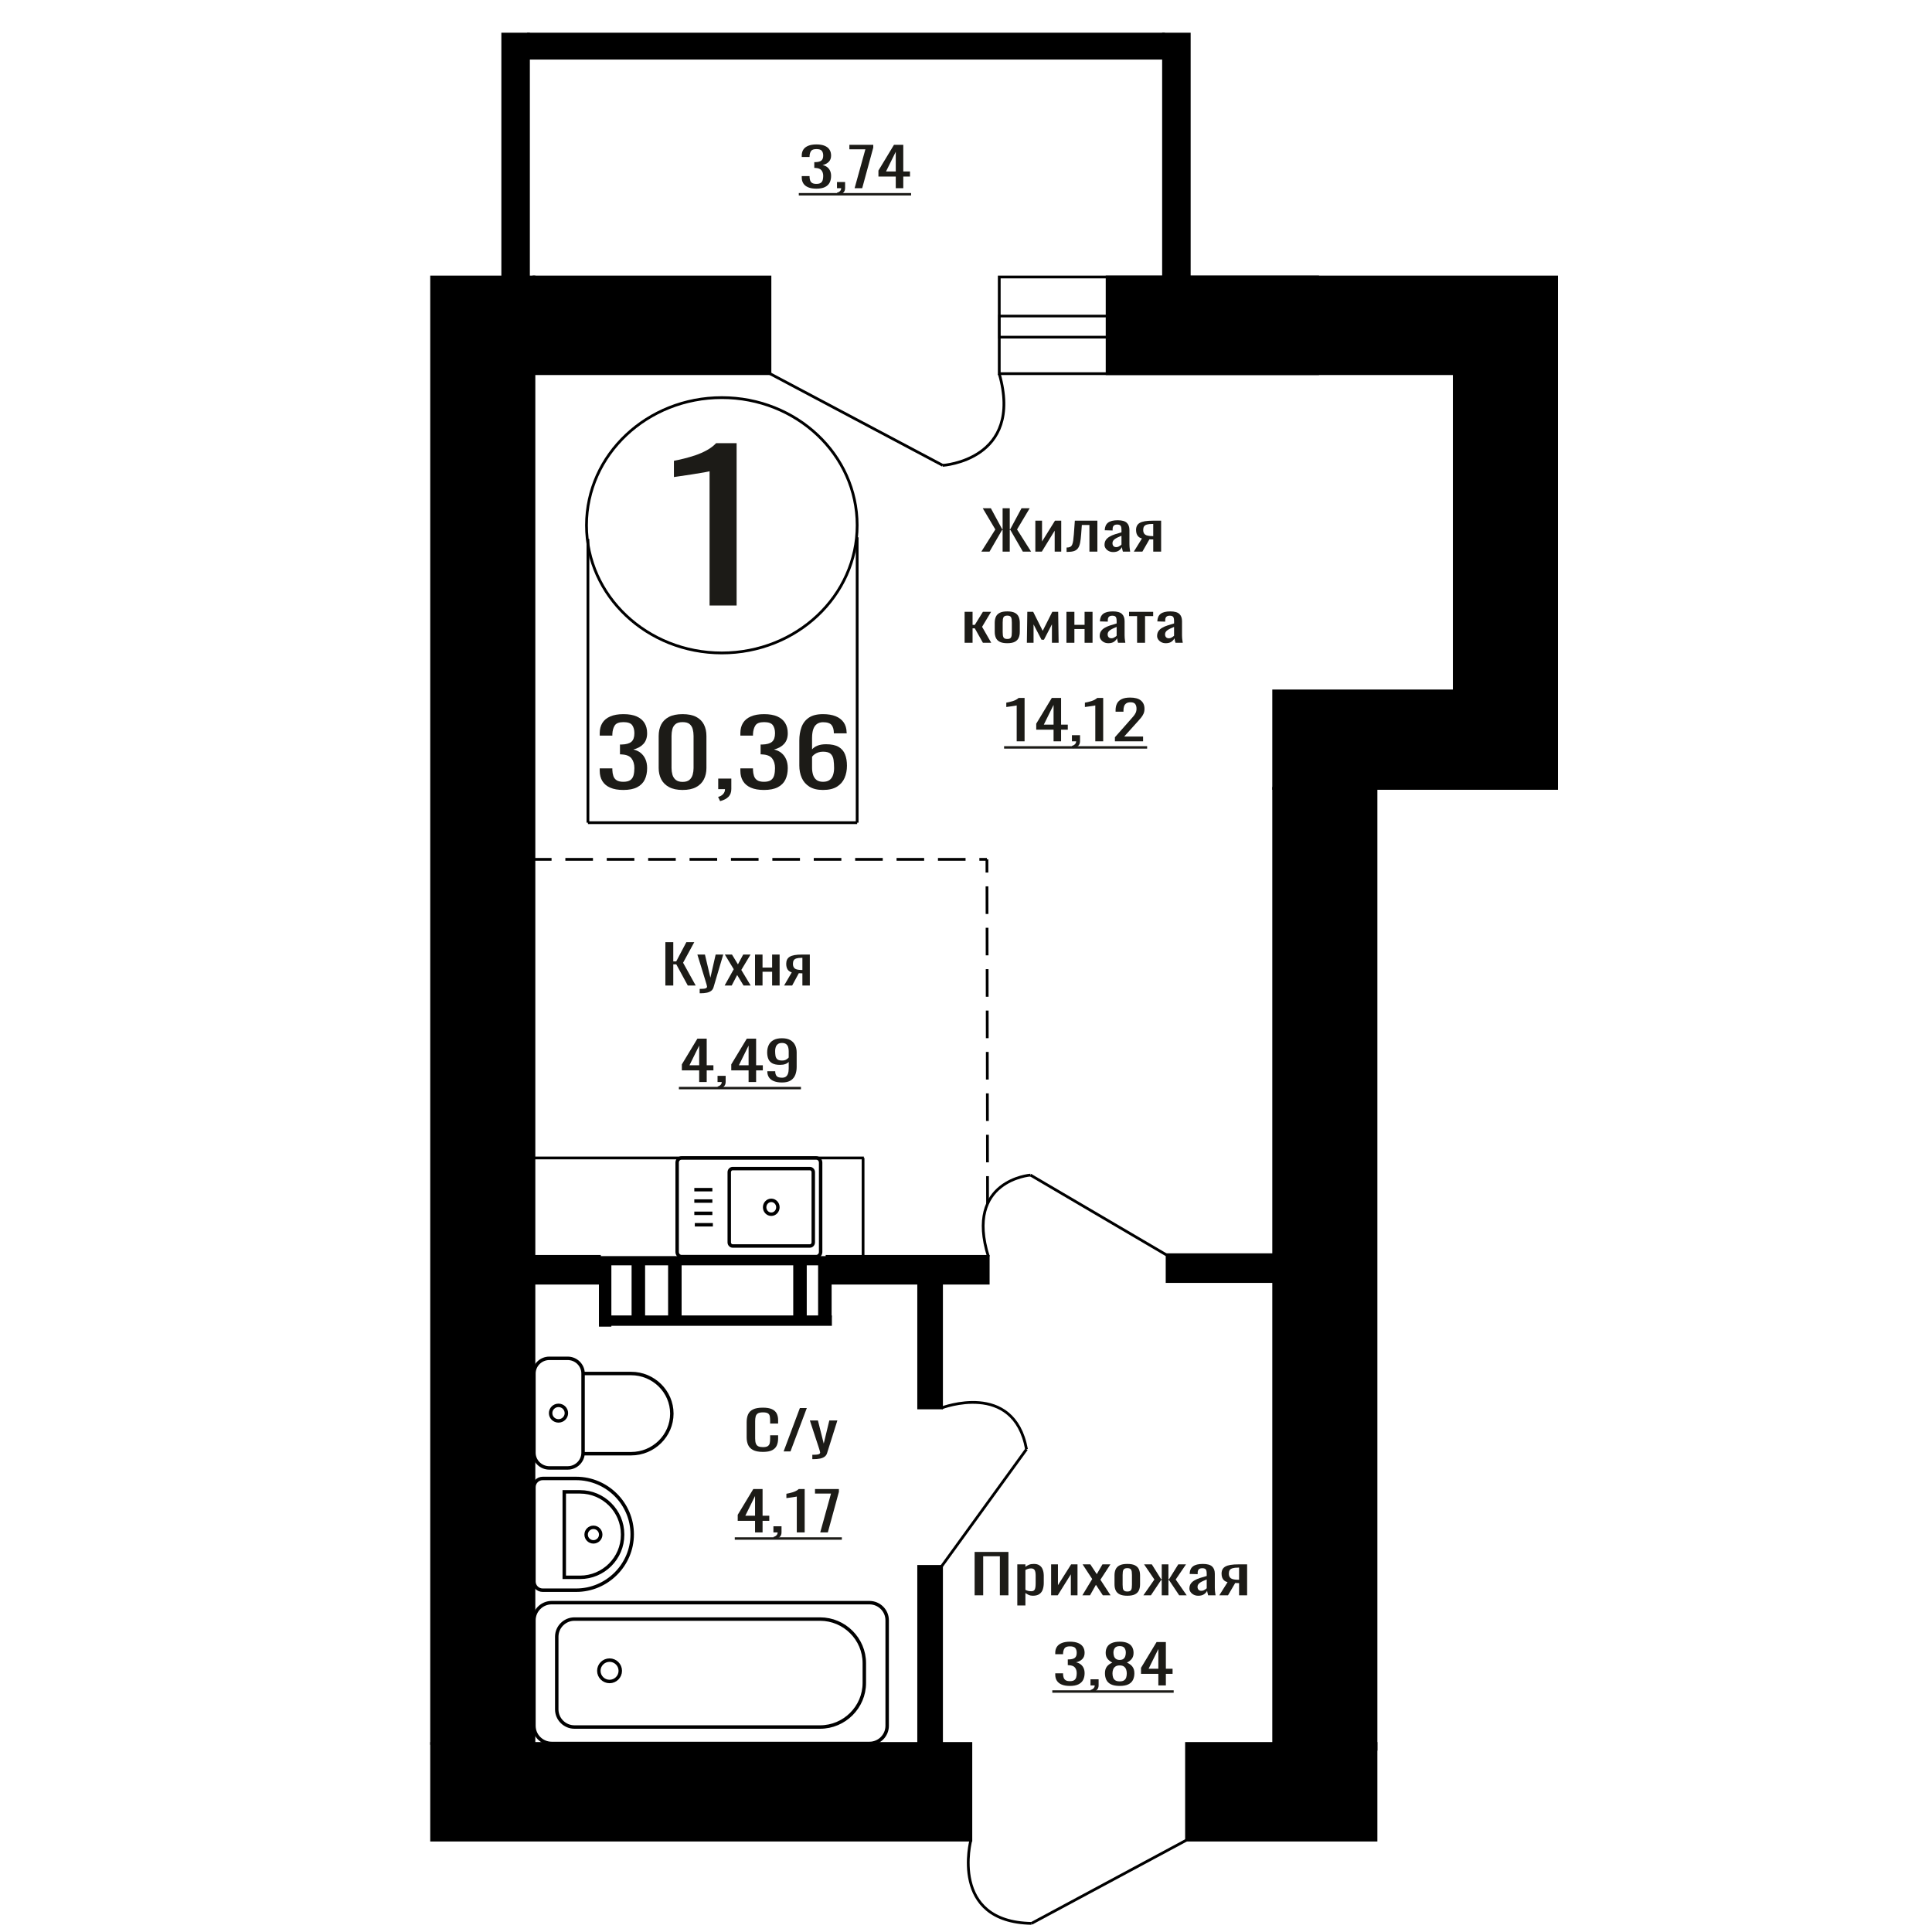 <?xml version="1.0" encoding="UTF-8"?>
<!DOCTYPE svg PUBLIC "-//W3C//DTD SVG 1.1//EN" "http://www.w3.org/Graphics/SVG/1.1/DTD/svg11.dtd">
<!-- Creator: CorelDRAW 2019 -->
<svg xmlns="http://www.w3.org/2000/svg" xml:space="preserve" width="140mm" height="140mm" version="1.1" style="shape-rendering:geometricPrecision; text-rendering:geometricPrecision; image-rendering:optimizeQuality; fill-rule:evenodd; clip-rule:evenodd"
viewBox="0 0 14000 14000"
 xmlns:xlink="http://www.w3.org/1999/xlink">
 <defs>
  <style type="text/css">
   <![CDATA[
    .str1 {stroke:black;stroke-width:25;stroke-miterlimit:22.926}
    .str0 {stroke:black;stroke-width:20;stroke-miterlimit:22.926}
    .str2 {stroke:black;stroke-width:20;stroke-miterlimit:22.926;stroke-dasharray:200 100}
    .fil1 {fill:none}
    .fil3 {fill:black}
    .fil2 {fill:#1C1B17}
    .fil0 {fill:#1C1B17;fill-rule:nonzero}
   ]]>
  </style>
 </defs>
 <g id="Слой_x0020_1">
  <polygon class="fil0" points="4821.46,7141.39 4821.46,6827.06 4878.82,6827.06 4878.82,6966.76 4900.14,6966.76 4973.75,6827.06 5031.12,6827.06 4949.89,6976.46 5041.27,7141.39 4983.91,7141.39 4900.65,6988.11 4878.82,6988.11 4878.82,7141.39 "/>
  <path id="1" class="fil0" d="M5070.19 7197.66l0 -31.82c13.2,0 23.69,-0.45 31.48,-1.36 7.78,-0.91 13.37,-2.59 16.76,-5.05 3.38,-2.45 5.07,-5.88 5.07,-10.28 0,-2.33 -1.19,-7.5 -3.56,-15.52 -2.37,-8.02 -4.9,-16.56 -7.61,-25.61l-58.88 -190.93 54.82 0 39.6 167.64 38.07 -167.64 54.83 0 -70.06 236.72c-3.05,10.86 -8.63,19.47 -16.75,25.8 -8.13,6.34 -18.53,10.93 -31.22,13.78 -12.69,2.85 -28.01,4.27 -45.94,4.27l-6.61 0z"/>
  <polygon id="2" class="fil0" points="5250.92,7141.39 5316.91,7023.42 5252.45,6917.09 5304.22,6917.09 5347.37,6988.11 5385.45,6917.09 5438.74,6917.09 5371.74,7028.46 5439.76,7141.39 5387.99,7141.39 5341.8,7065.33 5302.2,7141.39 "/>
  <polygon id="3" class="fil0" points="5471.25,7141.39 5471.25,6917.09 5525.57,6917.09 5525.57,7011.39 5595.11,7011.39 5595.11,6917.09 5649.42,6917.09 5649.42,7141.39 5595.11,7141.39 5595.11,7041.66 5525.57,7041.66 5525.57,7141.39 "/>
  <path id="4" class="fil0" d="M5681.92 7141.39l55.34 -95.07c-9.48,-2.85 -17.18,-7.12 -23.11,-12.81 -5.91,-5.69 -10.23,-12.68 -12.93,-20.96 -2.71,-8.27 -4.07,-17.59 -4.07,-27.94 0,-11.9 2.02,-22.12 6.09,-30.65 4.06,-8.54 10.49,-15.53 19.3,-20.96 8.79,-5.43 20.47,-9.44 35.02,-12.03 14.56,-2.59 32.49,-3.88 53.82,-3.88l56.85 0 0 224.3 -53.82 0 0 -88.48c-5.41,0 -9.98,-0.06 -13.7,-0.19 -3.72,-0.13 -7.78,-0.33 -12.19,-0.58l-48.22 89.25 -58.38 0zm126.41 -112.54c0.67,0 1.78,0 3.29,0 1.52,0 2.46,0 2.79,0l0 -88.09c-0.33,0 -1.27,0 -2.79,0 -1.51,0 -2.45,0 -2.78,0 -15.91,0 -28.52,1.49 -37.82,4.47 -9.31,2.97 -15.83,7.63 -19.56,13.97 -3.71,6.33 -5.57,14.81 -5.57,25.41 0,14.75 4.3,25.75 12.94,32.99 8.63,7.24 25.13,10.99 49.5,11.25z"/>
  <path class="fil0" d="M5141.81 4387.75l0 -973.05c-1.23,0.96 -14.96,3.87 -41.23,8.71 -26.26,4.84 -55.88,9.68 -88.85,14.52 -32.98,4.84 -62.29,9.2 -87.94,13.07 -25.65,3.88 -39.08,5.81 -40.3,5.81l0 -117.64c20.76,-3.87 44.88,-9.19 72.37,-15.97 27.47,-6.78 55.56,-15.01 84.26,-24.69 28.71,-9.68 56.19,-21.78 82.45,-36.31 26.25,-14.52 48.54,-31.46 66.87,-50.83l148.38 0 0 1176.38 -196.01 0z"/>
  <polygon class="fil0" points="7062.45,11560.2 7062.45,11245.87 7307.49,11245.87 7307.49,11560.2 7245.41,11560.2 7245.41,11277.3 7124.54,11277.3 7124.54,11560.2 "/>
  <path id="1" class="fil0" d="M7371.79 11633.93l0 -298.03 58.78 0 0 17.85c6.95,-5.69 15.38,-10.6 25.27,-14.74 9.89,-4.14 21.61,-6.21 35.16,-6.21 16.49,0 29.58,3.04 39.29,9.12 9.71,6.08 16.95,13.71 21.7,22.89 4.76,9.19 7.88,18.5 9.35,27.94 1.46,9.44 2.19,17.53 2.19,24.26l0 54.32c0,15.79 -2.19,30.73 -6.6,44.83 -4.38,14.09 -12.36,25.48 -23.89,34.14 -11.54,8.67 -27.76,13 -48.62,13 -11.36,0 -21.44,-2 -30.23,-6.01 -8.78,-4.01 -16.67,-8.6 -23.62,-13.78l0 90.42 -58.78 0zm101.09 -103.22c10.25,0 17.58,-2.65 21.97,-7.96 4.4,-5.3 7.15,-12.48 8.24,-21.54 1.1,-9.05 1.66,-19.01 1.66,-29.88l0 -54.32c0,-9.32 -0.74,-17.92 -2.21,-25.81 -1.46,-7.89 -4.58,-14.16 -9.33,-18.82 -4.77,-4.66 -12.28,-6.99 -22.53,-6.99 -7.7,0 -15.02,1.17 -21.99,3.5 -6.95,2.32 -12.99,5.04 -18.12,8.15l0 143.58c5.49,2.84 11.72,5.24 18.68,7.18 6.96,1.94 14.83,2.91 23.63,2.91z"/>
  <polygon id="2" class="fil0" points="7616.82,11560.2 7616.82,11335.9 7666.27,11335.9 7666.27,11486.86 7761.86,11335.9 7808.02,11335.9 7808.02,11560.2 7759.67,11560.2 7759.67,11408.08 7664.62,11560.2 "/>
  <polygon id="3" class="fil0" points="7843.17,11560.2 7914.6,11442.23 7844.83,11335.9 7900.87,11335.9 7947.56,11406.92 7988.78,11335.9 8046.46,11335.9 7973.94,11447.27 8047.57,11560.2 7991.53,11560.2 7941.53,11484.14 7898.68,11560.2 "/>
  <path id="4" class="fil0" d="M8169 11563.3c-23.44,0 -41.95,-3.36 -55.5,-10.09 -13.55,-6.72 -23.16,-16.29 -28.84,-28.71 -5.68,-12.42 -8.52,-27.04 -8.52,-43.85l0 -65.2c0,-16.81 2.84,-31.43 8.52,-43.85 5.68,-12.42 15.29,-21.99 28.84,-28.71 13.55,-6.73 32.06,-10.09 55.5,-10.09 23.43,0 41.84,3.36 55.22,10.09 13.37,6.72 22.89,16.29 28.57,28.71 5.68,12.42 8.51,27.04 8.51,43.85l0 65.2c0,16.81 -2.83,31.43 -8.51,43.85 -5.68,12.42 -15.2,21.99 -28.57,28.71 -13.38,6.73 -31.79,10.09 -55.22,10.09zm0 -30.65c11.36,0 19.31,-2.33 23.9,-6.99 4.57,-4.65 7.32,-10.8 8.24,-18.43 0.92,-7.63 1.38,-15.59 1.38,-23.87l0 -70.23c0,-8.54 -0.46,-16.56 -1.38,-24.06 -0.92,-7.51 -3.67,-13.65 -8.24,-18.44 -4.59,-4.78 -12.54,-7.18 -23.9,-7.18 -11.35,0 -19.41,2.4 -24.18,7.18 -4.76,4.79 -7.6,10.93 -8.51,18.44 -0.92,7.5 -1.37,15.52 -1.37,24.06l0 70.23c0,8.28 0.45,16.24 1.37,23.87 0.91,7.63 3.75,13.78 8.51,18.43 4.77,4.66 12.83,6.99 24.18,6.99z"/>
  <polygon id="5" class="fil0" points="8285.47,11560.2 8365.14,11445.72 8290.41,11335.9 8346.46,11335.9 8414.04,11443.78 8418.43,11443.78 8418.43,11335.9 8466.78,11335.9 8466.78,11443.78 8471.18,11443.78 8538.21,11335.9 8594.25,11335.9 8519.54,11445.72 8599.19,11560.2 8544.81,11560.2 8471.18,11449.99 8466.78,11449.99 8466.78,11560.2 8418.43,11560.2 8418.43,11449.99 8413.49,11449.99 8339.87,11560.2 "/>
  <path id="6" class="fil0" d="M8682.71 11563.3c-12.44,0 -23.43,-2.52 -32.96,-7.56 -9.53,-5.05 -17.03,-11.52 -22.53,-19.41 -5.49,-7.89 -8.24,-16.23 -8.24,-25.03 0,-13.97 3.3,-25.74 9.89,-35.31 6.59,-9.57 15.66,-17.66 27.2,-24.25 11.53,-6.6 24.9,-12.36 40.11,-17.27 15.2,-4.92 31.23,-9.7 48.08,-14.36l0 -15.91c0,-9.05 -0.74,-16.56 -2.21,-22.51 -1.46,-5.95 -4.49,-10.41 -9.06,-13.39 -4.58,-2.97 -11.44,-4.46 -20.6,-4.46 -8.06,0 -14.56,1.3 -19.51,3.88 -4.94,2.59 -8.51,6.28 -10.71,11.06 -2.21,4.79 -3.3,10.41 -3.3,16.88l0 11.26 -58.24 -1.56c0.73,-24.83 8.79,-43.14 24.18,-54.91 15.38,-11.77 39.19,-17.65 71.43,-17.65 31.49,0 53.84,6.08 67.02,18.24 13.19,12.15 19.78,29.75 19.78,52.77l0 102.45c0,6.98 0.27,13.71 0.82,20.18 0.56,6.47 1.29,12.48 2.2,18.04 0.92,5.57 1.74,10.8 2.48,15.72l-53.85 0c-1.1,-4.14 -2.48,-9.38 -4.12,-15.72 -1.65,-6.33 -2.84,-12.09 -3.57,-17.27 -3.66,8.8 -10.71,17.01 -21.15,24.65 -10.45,7.63 -24.82,11.44 -43.14,11.44zm23.08 -35.7c5.86,0 11.35,-1.16 16.48,-3.49 5.14,-2.33 9.71,-4.98 13.75,-7.95 4.02,-2.98 6.77,-5.37 8.24,-7.18l0 -63.65c-9.16,3.63 -17.77,7.25 -25.83,10.87 -8.05,3.62 -15.1,7.44 -21.15,11.45 -6.05,4.01 -10.8,8.54 -14.29,13.58 -3.48,5.04 -5.22,10.8 -5.22,17.27 0,9.05 2.38,16.17 7.15,21.34 4.76,5.18 11.71,7.76 20.87,7.76z"/>
  <path id="7" class="fil0" d="M8835.45 11560.2l59.89 -95.07c-10.25,-2.85 -18.59,-7.12 -25,-12.81 -6.4,-5.69 -11.07,-12.68 -14,-20.96 -2.94,-8.27 -4.41,-17.59 -4.41,-27.94 0,-11.9 2.2,-22.12 6.6,-30.65 4.39,-8.54 11.36,-15.53 20.88,-20.96 9.52,-5.43 22.16,-9.44 37.91,-12.03 15.75,-2.59 35.17,-3.88 58.24,-3.88l61.54 0 0 224.3 -58.25 0 0 -88.48c-5.86,0 -10.8,-0.06 -14.83,-0.19 -4.03,-0.13 -8.42,-0.33 -13.19,-0.58l-52.19 89.25 -63.19 0zm136.81 -112.54c0.73,0 1.93,0 3.57,0 1.65,0 2.66,0 3.02,0l0 -88.09c-0.36,0 -1.37,0 -3.02,0 -1.64,0 -2.66,0 -3.01,0 -17.22,0 -30.87,1.49 -40.94,4.47 -10.08,2.97 -17.13,7.63 -21.16,13.97 -4.02,6.33 -6.03,14.81 -6.03,25.41 0,14.75 4.65,25.75 14,32.99 9.34,7.24 27.2,10.99 53.57,11.25z"/>
  <ellipse class="fil1 str0" cx="5230.64" cy="3806.37" rx="980.65" ry="925.11"/>
  <line class="fil1 str0" x1="4260.38" y1="3906.03" x2="4260.38" y2= "5961.42" />
  <line class="fil1 str0" x1="6211.3" y1="3893.3" x2="6211.3" y2= "5961.41" />
  <line class="fil1 str0" x1="4260.38" y1="5961.41" x2="6211.3" y2= "5961.41" />
  <path class="fil0" d="M4516.67 5724.31c-37.97,0 -69.62,-5.55 -94.93,-16.63 -25.32,-11.09 -44.3,-27.05 -56.95,-47.89 -12.66,-20.84 -18.99,-45.45 -18.99,-73.83l0 -17.95 91.48 0c0,1.77 0,3.65 0,5.65 0,1.99 0,4.1 0,6.32 0.57,15.96 3.01,30.37 7.33,43.23 4.32,12.86 12.08,23.06 23.31,30.59 11.21,7.54 27.46,11.31 48.75,11.31 22.44,0 39.41,-4.1 50.92,-12.3 11.51,-8.21 19.27,-19.85 23.3,-34.92 4.02,-15.08 6.03,-32.37 6.03,-51.88 0,-28.38 -6.76,-51.55 -20.28,-69.5 -13.52,-17.96 -37.25,-27.83 -71.19,-29.6 -1.72,-0.44 -3.88,-0.67 -6.47,-0.67 -2.58,0 -4.75,0 -6.48,0l0 -71.16c1.73,0 3.75,0 6.05,0 2.3,0 4.31,0 6.03,0 32.8,-0.89 56.39,-7.54 70.77,-19.96 14.39,-12.41 21.57,-33.03 21.57,-61.85 0,-24.39 -5.32,-43.9 -15.95,-58.53 -10.66,-14.63 -31.79,-21.95 -63.44,-21.95 -31.64,0 -52.64,8.09 -62.99,24.28 -10.36,16.18 -16.12,36.91 -17.26,62.18 0,1.78 0,3.66 0,5.66 0,1.99 0,3.88 0,5.65l-91.48 0 0 -17.96c0,-28.82 6.33,-53.43 18.99,-73.82 12.65,-20.4 31.79,-36.14 57.39,-47.23 25.6,-11.08 57.39,-16.62 95.35,-16.62 38.55,0 70.48,5.54 95.79,16.62 25.32,11.09 44.3,26.94 56.96,47.56 12.66,20.62 18.99,45.34 18.99,74.16 0,32.37 -9.07,58.31 -27.19,77.82 -18.12,19.51 -42.42,32.81 -72.91,39.9 21.27,4.88 39.26,13.3 53.92,25.28 14.67,11.97 26.04,27.16 34.1,45.56 8.04,18.4 12.08,39.79 12.08,64.18 0,31.93 -5.76,59.75 -17.26,83.47 -11.51,23.72 -29.92,42.12 -55.23,55.21 -25.32,13.08 -58.69,19.62 -100.11,19.62z"/>
  <path id="1" class="fil0" d="M4946.43 5724.31c-39.69,0 -72.34,-6.88 -97.95,-20.62 -25.6,-13.75 -44.58,-32.59 -56.95,-56.54 -12.37,-23.94 -18.55,-51.21 -18.55,-81.81l0 -232.12c0,-31.48 6.03,-59.08 18.11,-82.8 12.1,-23.73 30.94,-42.24 56.54,-55.54 25.59,-13.3 58.54,-19.95 98.8,-19.95 40.27,0 73.07,6.65 98.39,19.95 25.31,13.3 44.01,31.81 56.09,55.54 12.08,23.72 18.12,51.32 18.12,82.8l0 232.12c0,31.04 -6.18,58.53 -18.55,82.48 -12.38,23.94 -31.22,42.68 -56.53,56.2 -25.32,13.52 -57.82,20.29 -97.52,20.29zm0 -58.53c21.86,0 38.4,-4.88 49.63,-14.64 11.21,-9.75 18.98,-22.28 23.3,-37.57 4.31,-15.3 6.46,-31.15 6.46,-47.56l0 -233.45c0,-17.3 -2.01,-33.59 -6.03,-48.89 -4.04,-15.3 -11.65,-27.6 -22.88,-36.91 -11.21,-9.31 -28.03,-13.97 -50.48,-13.97 -22.43,0 -39.41,4.66 -50.91,13.97 -11.51,9.31 -19.27,21.61 -23.31,36.91 -4.02,15.3 -6.03,31.59 -6.03,48.89l0 233.45c0,16.41 2.15,32.26 6.47,47.56 4.31,15.29 12.37,27.82 24.16,37.57 11.8,9.76 28.34,14.64 49.62,14.64z"/>
  <path id="2" class="fil0" d="M5218.27 5805.45l-14.68 -30.6c15.55,-3.99 27.77,-10.97 36.68,-20.95 8.92,-9.97 13.38,-21.83 13.38,-35.58l-49.19 0 0 -76.49 94.93 0 0 75.16c0,23.5 -6.62,42.23 -19.86,56.2 -13.22,13.97 -33.65,24.72 -61.26,32.26z"/>
  <path id="3" class="fil0" d="M5535.85 5724.31c-37.98,0 -69.62,-5.55 -94.93,-16.63 -25.32,-11.09 -44.3,-27.05 -56.95,-47.89 -12.67,-20.84 -19,-45.45 -19,-73.83l0 -17.95 91.49 0c0,1.77 0,3.65 0,5.65 0,1.99 0,4.1 0,6.32 0.57,15.96 3.01,30.37 7.33,43.23 4.32,12.86 12.08,23.06 23.3,30.59 11.21,7.54 27.47,11.31 48.76,11.31 22.44,0 39.41,-4.1 50.92,-12.3 11.5,-8.21 19.26,-19.85 23.3,-34.92 4.02,-15.08 6.03,-32.37 6.03,-51.88 0,-28.38 -6.76,-51.55 -20.28,-69.5 -13.52,-17.96 -37.25,-27.83 -71.19,-29.6 -1.73,-0.44 -3.88,-0.67 -6.48,-0.67 -2.58,0 -4.74,0 -6.47,0l0 -71.16c1.73,0 3.75,0 6.05,0 2.29,0 4.3,0 6.03,0 32.8,-0.89 56.39,-7.54 70.76,-19.96 14.39,-12.41 21.58,-33.03 21.58,-61.85 0,-24.39 -5.32,-43.9 -15.96,-58.53 -10.65,-14.63 -31.79,-21.95 -63.43,-21.95 -31.65,0 -52.64,8.09 -62.99,24.28 -10.36,16.18 -16.12,36.91 -17.26,62.18 0,1.78 0,3.66 0,5.66 0,1.99 0,3.88 0,5.65l-91.49 0 0 -17.96c0,-28.82 6.33,-53.43 19,-73.82 12.65,-20.4 31.79,-36.14 57.39,-47.23 25.6,-11.08 57.38,-16.62 95.35,-16.62 38.55,0 70.48,5.54 95.79,16.62 25.32,11.09 44.3,26.94 56.96,47.56 12.65,20.62 18.98,45.34 18.98,74.16 0,32.37 -9.06,58.31 -27.18,77.82 -18.12,19.51 -42.43,32.81 -72.92,39.9 21.28,4.88 39.27,13.3 53.93,25.28 14.67,11.97 26.04,27.16 34.09,45.56 8.05,18.4 12.08,39.79 12.08,64.18 0,31.93 -5.76,59.75 -17.25,83.47 -11.51,23.72 -29.92,42.12 -55.24,55.21 -25.31,13.08 -58.68,19.62 -100.1,19.62z"/>
  <path id="4" class="fil0" d="M5963.88 5724.31c-40.27,0 -73.06,-7.87 -98.37,-23.62 -25.32,-15.74 -43.87,-37.02 -55.67,-63.85 -11.79,-26.82 -17.68,-56.64 -17.68,-89.45l0 -181.58c0,-35.03 5.18,-66.95 15.53,-95.77 10.35,-28.83 28.04,-51.88 53.07,-69.18 25.03,-17.29 59.4,-25.93 103.12,-25.93 36.25,0 66.89,5.09 91.92,15.29 25.02,10.2 44.29,25.06 57.81,44.57 13.52,19.5 20.57,43.23 21.15,71.16 0,0.89 0.14,2.11 0.43,3.66 0.28,1.55 0.43,2.99 0.43,4.32l-93.2 0c0,-26.16 -5.46,-46.11 -16.4,-59.86 -10.93,-13.74 -31.65,-20.62 -62.14,-20.62 -16.68,0 -31.06,4.11 -43.14,12.31 -12.08,8.2 -21.15,20.73 -27.18,37.58 -6.05,16.85 -9.07,38.57 -9.07,65.18l0 81.81c9.21,-11.09 22.3,-20.07 39.27,-26.94 16.97,-6.87 37.82,-10.31 62.57,-10.31 38.53,0 68.74,6.43 90.6,19.29 21.86,12.86 37.4,30.93 46.61,54.21 9.2,23.27 13.8,50.66 13.8,82.14 0,32.37 -5.75,61.85 -17.25,88.46 -11.51,26.6 -29.92,47.77 -55.24,63.51 -25.31,15.75 -58.97,23.62 -100.97,23.62zm0 -59.2c20.72,0 36.82,-4.54 48.33,-13.63 11.51,-9.09 19.71,-21.18 24.6,-36.25 4.88,-15.08 7.33,-31.48 7.33,-49.22 0,-21.28 -1.29,-41.02 -3.88,-59.19 -2.59,-18.18 -9.35,-32.71 -20.28,-43.57 -10.93,-10.86 -29.63,-16.29 -56.1,-16.29 -12.65,0 -24.16,1.77 -34.51,5.32 -10.36,3.54 -19.28,8.09 -26.76,13.63 -7.47,5.54 -13.52,11.42 -18.12,17.63l0 80.47c0,18.18 2.45,35.03 7.34,50.55 4.89,15.52 13.08,27.83 24.59,36.92 11.51,9.09 27.32,13.63 47.46,13.63z"/>
  <path class="fil0" d="M7752.56 12216.81c-23.52,0 -43.11,-3.23 -58.78,-9.7 -15.67,-6.47 -27.43,-15.78 -35.27,-27.94 -7.83,-12.16 -11.76,-26.52 -11.76,-43.07l0 -10.48 56.65 0c0,1.03 0,2.13 0,3.3 0,1.16 0,2.39 0,3.68 0.36,9.32 1.86,17.72 4.55,25.23 2.67,7.5 7.47,13.45 14.41,17.85 6.96,4.4 17.02,6.6 30.2,6.6 13.9,0 24.4,-2.4 31.52,-7.18 7.13,-4.79 11.94,-11.58 14.43,-20.38 2.49,-8.79 3.75,-18.88 3.75,-30.27 0,-16.55 -4.19,-30.07 -12.56,-40.55 -8.37,-10.48 -23.07,-16.23 -44.09,-17.27 -1.06,-0.26 -2.4,-0.38 -4.01,-0.38 -1.6,0 -2.93,0 -4.01,0l0 -41.53c1.08,0 2.32,0 3.75,0 1.42,0 2.67,0 3.74,0 20.3,-0.51 34.91,-4.4 43.82,-11.64 8.9,-7.24 13.36,-19.27 13.36,-36.09 0,-14.23 -3.31,-25.61 -9.89,-34.15 -6.6,-8.54 -19.68,-12.8 -39.27,-12.8 -19.6,0 -32.61,4.72 -39.01,14.16 -6.42,9.44 -9.98,21.54 -10.69,36.28 0,1.04 0,2.14 0,3.3 0,1.17 0,2.27 0,3.3l-56.65 0 0 -10.48c0,-16.81 3.93,-31.17 11.76,-43.07 7.84,-11.9 19.68,-21.09 35.54,-27.55 15.85,-6.47 35.53,-9.71 59.05,-9.71 23.86,0 43.63,3.24 59.3,9.71 15.67,6.46 27.43,15.71 35.27,27.74 7.83,12.03 11.76,26.46 11.76,43.27 0,18.89 -5.61,34.02 -16.83,45.4 -11.22,11.39 -26.27,19.15 -45.15,23.29 13.18,2.84 24.3,7.76 33.39,14.74 9.09,6.99 16.13,15.85 21.11,26.59 4.99,10.73 7.48,23.22 7.48,37.44 0,18.63 -3.57,34.86 -10.69,48.71 -7.13,13.84 -18.52,24.57 -34.2,32.2 -15.67,7.64 -36.33,11.45 -61.98,11.45z"/>
  <path id="1" class="fil0" d="M7910.72 12264.16l-9.09 -17.85c9.63,-2.33 17.19,-6.41 22.71,-12.23 5.52,-5.82 8.29,-12.74 8.29,-20.76l-30.46 0 0 -44.63 58.78 0 0 43.85c0,13.72 -4.1,24.65 -12.29,32.79 -8.2,8.15 -20.84,14.43 -37.94,18.83z"/>
  <path id="2" class="fil0" d="M8113.77 12216.81c-26,0 -46.83,-3.75 -62.51,-11.25 -15.67,-7.5 -26.99,-18.18 -33.93,-32.02 -6.94,-13.84 -10.43,-30.07 -10.43,-48.7 0,-10.6 1.26,-19.92 3.75,-27.94 2.49,-8.02 6.14,-15.07 10.95,-21.15 4.81,-6.08 10.52,-11.38 17.1,-15.91 6.59,-4.53 13.81,-8.6 21.64,-12.22 -14.25,-6.99 -25.83,-16.11 -34.72,-27.36 -8.91,-11.25 -13.37,-25.55 -13.37,-42.88 0,-16.56 3.56,-30.92 10.68,-43.08 7.13,-12.15 18.26,-21.53 33.41,-28.13 15.13,-6.6 34.28,-9.9 57.43,-9.9 23.16,0 42.14,3.3 56.91,9.9 14.79,6.6 25.74,15.98 32.87,28.13 7.12,12.16 10.68,26.52 10.68,43.08 0,17.59 -4.36,31.95 -13.09,43.07 -8.73,11.13 -20.39,20.18 -35,27.17 7.85,3.62 15.06,7.69 21.64,12.22 6.6,4.53 12.3,9.83 17.1,15.91 4.81,6.08 8.56,13.13 11.23,21.15 2.67,8.02 4,17.34 4,27.94 0,18.63 -3.47,34.86 -10.42,48.7 -6.94,13.84 -18.16,24.52 -33.67,32.02 -15.49,7.5 -36.24,11.25 -62.25,11.25zm0 -32.98c13.89,0 24.59,-2.59 32.07,-7.76 7.48,-5.18 12.56,-12.16 15.23,-20.96 2.67,-8.8 4.01,-18.63 4.01,-29.49 0,-9.83 -1.52,-19.08 -4.55,-27.75 -3.03,-8.66 -8.27,-15.78 -15.76,-21.34 -7.48,-5.56 -17.81,-8.34 -31,-8.34 -13.18,0 -23.59,2.71 -31.26,8.14 -7.65,5.44 -13.08,12.49 -16.29,21.15 -3.21,8.67 -4.8,18.05 -4.8,28.14 0,10.86 1.42,20.69 4.27,29.49 2.85,8.8 8.11,15.78 15.76,20.96 7.66,5.17 18.44,7.76 32.32,7.76zm0 -155.23c12.12,-0.26 21.29,-2.97 27.53,-8.15 6.23,-5.17 10.6,-11.83 13.09,-19.98 2.49,-8.15 3.73,-16.62 3.73,-25.42 0,-12.93 -3.19,-23.93 -9.61,-32.98 -6.42,-9.06 -18,-13.59 -34.74,-13.59 -16.73,0 -28.49,4.53 -35.26,13.59 -6.77,9.05 -10.15,20.05 -10.15,32.98 0,8.8 1.25,17.27 3.74,25.42 2.5,8.15 7.04,14.81 13.62,19.98 6.6,5.18 15.95,7.89 28.05,8.15z"/>
  <path id="3" class="fil0" d="M8393.78 12213.32l0 -84.21 -125.58 0 0 -43.46 112.75 -186.66 67.33 0 0 193.26 48.62 0 0 36.86 -48.62 0 0 84.21 -54.5 0zm-70.54 -121.07l70.54 0 0 -142.81 -70.54 142.81z"/>
  <polygon id="4" class="fil2" points="7625.38,12248.6 8504.91,12248.6 8504.91,12266.24 7625.38,12266.24 "/>
  <path class="fil0" d="M5528.3 10520.94c-30.96,0 -55,-4.65 -72.1,-13.97 -17.11,-9.31 -29,-21.86 -35.65,-37.64 -6.67,-15.78 -10,-33.37 -10,-52.78l0 -110.98c0,-21.21 3.33,-39.71 10,-55.49 6.65,-15.78 18.54,-28.01 35.65,-36.68 17.1,-8.66 41.14,-13 72.1,-13 27.38,0 49.07,3.63 65.1,10.87 16.02,7.24 27.55,17.59 34.56,31.05 7.03,13.45 10.54,29.62 10.54,48.5l0 24.84 -57.79 0 0 -22.12c0,-11.64 -0.82,-21.93 -2.44,-30.85 -1.61,-8.93 -6.03,-15.85 -13.24,-20.76 -7.19,-4.92 -19.26,-7.38 -36.19,-7.38 -17.28,0 -29.88,2.66 -37.8,7.96 -7.92,5.3 -13.06,12.81 -15.4,22.51 -2.34,9.7 -3.5,21.02 -3.5,33.95l0 124.57c0,15.78 1.79,28.26 5.4,37.45 3.59,9.18 9.53,15.71 17.81,19.59 8.29,3.88 19.45,5.83 33.49,5.83 16.57,0 28.46,-2.66 35.65,-7.96 7.21,-5.3 11.71,-12.61 13.52,-21.93 1.79,-9.31 2.7,-20.17 2.7,-32.59l0 -23.29 57.79 0 0 23.29c0,19.14 -3.24,36.02 -9.73,50.64 -6.47,14.62 -17.63,26 -33.49,34.15 -15.84,8.15 -38.17,12.22 -66.98,12.22z"/>
  <polygon id="1" class="fil0" points="5678.46,10517.45 5796.22,10203.12 5846.46,10203.12 5728.17,10517.45 "/>
  <path id="2" class="fil0" d="M5886.42 10573.72l0 -31.82c14.05,0 25.21,-0.45 33.49,-1.36 8.29,-0.91 14.23,-2.59 17.83,-5.05 3.61,-2.45 5.41,-5.88 5.41,-10.28 0,-2.33 -1.27,-7.5 -3.79,-15.52 -2.52,-8.02 -5.22,-16.56 -8.1,-25.61l-62.65 -190.93 58.33 0 42.14 167.64 40.5 -167.64 58.34 0 -74.54 236.72c-3.24,10.86 -9.19,19.47 -17.83,25.8 -8.64,6.34 -19.71,10.93 -33.21,13.78 -13.5,2.85 -29.8,4.27 -48.89,4.27l-7.03 0z"/>
  <path class="fil1 str1" d="M3869.14 9952.95l0 574.19c0,60.5 50.23,110 111.62,110l132.71 0c61.39,0 111.62,-49.5 111.62,-110l0 -574.19c0,-60.5 -50.23,-109.99 -111.62,-109.99l-132.71 0c-61.39,0 -111.62,49.49 -111.62,109.99zm355.95 0l0 581.06 348.49 0c162.15,0 294.82,-130.73 294.82,-290.52l0 -0.01c0,-159.79 -132.67,-290.53 -294.82,-290.53l-348.49 0zm-235.11 287.09c0,31.1 25.59,56.3 57.14,56.3 31.56,0 57.13,-25.2 57.13,-56.3 0,-31.09 -25.57,-56.3 -57.13,-56.3 -31.55,0 -57.14,25.21 -57.14,56.3z"/>
  <path class="fil1 str1" d="M5914.73 9105.88l-976.01 0c-17.51,0 -31.84,-15.01 -31.84,-33.36l0 -648.17c0,-18.35 14.33,-33.36 31.84,-33.36l976.01 0c17.52,0 31.84,15.01 31.84,33.36l0 648.17c0,18.35 -14.32,33.36 -31.84,33.36zm-46.41 -76.99l-558.89 0c-13.75,0 -24.99,-11.77 -24.99,-26.17l0 -508.57c0,-14.4 11.24,-26.17 24.99,-26.17l558.89 0c13.74,0 24.98,11.77 24.98,26.17l0 508.57c0,14.4 -11.24,26.17 -24.98,26.17zm-279.45 -230.15c-26.52,0 -48.01,-22.52 -48.01,-50.31 0,-27.78 21.49,-50.3 48.01,-50.3 26.52,0 48.02,22.52 48.02,50.3 0,27.79 -21.5,50.31 -48.02,50.31zm-423.12 76.17l-130.88 0m127.24 -82.78l-130.88 0m130.88 -88.69l-130.88 0m130.88 -82.77l-130.88 0"/>
  <path class="fil0" d="M7367.32 5371.9l0 -260c-0.35,0.26 -4.36,1.03 -12.02,2.33 -7.67,1.29 -16.3,2.59 -25.91,3.88 -9.63,1.29 -18.18,2.46 -25.65,3.49 -7.48,1.04 -11.41,1.55 -11.76,1.55l0 -31.43c6.05,-1.03 13.09,-2.46 21.11,-4.27 8.01,-1.81 16.2,-4.01 24.57,-6.59 8.38,-2.59 16.39,-5.83 24.05,-9.71 7.67,-3.88 14.17,-8.4 19.51,-13.58l43.28 0 0 314.33 -57.18 0z"/>
  <path id="1" class="fil0" d="M7634.5 5371.9l0 -84.21 -125.58 0 0 -43.46 112.75 -186.66 67.33 0 0 193.26 48.62 0 0 36.86 -48.62 0 0 84.21 -54.5 0zm-70.54 -121.07l70.54 0 0 -142.81 -70.54 142.81z"/>
  <path id="2" class="fil0" d="M7776.09 5422.74l-9.08 -17.85c9.62,-2.33 17.18,-6.41 22.7,-12.23 5.52,-5.82 8.29,-12.74 8.29,-20.76l-30.46 0 0 -44.63 58.79 0 0 43.85c0,13.72 -4.11,24.65 -12.3,32.79 -8.19,8.15 -20.83,14.43 -37.94,18.83z"/>
  <path id="3" class="fil0" d="M7936.94 5371.9l0 -260c-0.36,0.26 -4.37,1.03 -12.02,2.33 -7.67,1.29 -16.31,2.59 -25.92,3.88 -9.62,1.29 -18.17,2.46 -25.65,3.49 -7.48,1.04 -11.4,1.55 -11.76,1.55l0 -31.43c6.06,-1.03 13.1,-2.46 21.11,-4.27 8.01,-1.81 16.21,-4.01 24.58,-6.59 8.37,-2.59 16.38,-5.83 24.04,-9.71 7.67,-3.88 14.17,-8.4 19.51,-13.58l43.28 0 0 314.33 -57.17 0z"/>
  <path id="4" class="fil0" d="M8079.07 5371.9l0 -29.49 110.08 -124.57c8.19,-9.31 15.76,-17.98 22.7,-26 6.96,-8.02 12.66,-16.49 17.1,-25.42 4.47,-8.92 6.68,-19.21 6.68,-30.85 0,-14.49 -3.21,-25.87 -9.61,-34.15 -6.42,-8.28 -17.64,-12.42 -33.67,-12.42 -13.53,0 -24.04,2.72 -31.53,8.15 -7.48,5.44 -12.64,12.55 -15.49,21.35 -2.85,8.79 -4.27,18.24 -4.27,28.33l0 10.47 -57.18 0 0 -10.86c0,-18.89 3.48,-35.12 10.42,-48.7 6.94,-13.59 18.16,-24.13 33.67,-31.63 15.49,-7.5 36.06,-11.26 61.71,-11.26 34.91,0 60.92,7.18 78.02,21.54 17.09,14.36 25.64,34.22 25.64,59.57 0,13.45 -2.21,25.22 -6.68,35.31 -4.44,10.09 -10.24,19.54 -17.36,28.33 -7.12,8.8 -14.97,17.85 -23.5,27.17l-99.4 110.2 136.79 0 0 34.93 -204.12 0z"/>
  <polygon id="5" class="fil2" points="7275.95,5407.18 8312.58,5407.18 8312.58,5424.82 7275.95,5424.82 "/>
  <path class="fil1 str1" d="M4034.42 11860.21l0 526.7c0,70.27 57.7,127.76 128.22,127.76l1779.95 0c176.32,0 320.57,-143.73 320.57,-319.41l0 -143.4c0,-175.68 -144.25,-319.41 -320.57,-319.41l-1779.95 0c-70.52,0 -128.22,57.49 -128.22,127.76zm-165.28 -118.97l0 764.62c0,70.28 57.71,127.77 128.22,127.77l2303.2 0c70.53,0 128.22,-57.49 128.22,-127.77l0 -764.62c0,-70.26 -57.69,-127.75 -128.22,-127.75l-2303.2 0c-70.51,0 -128.22,57.49 -128.22,127.75zm470.23 366.03c0,42.75 34.78,77.4 77.69,77.4 42.9,0 77.69,-34.65 77.69,-77.4 0,-42.75 -34.79,-77.41 -77.69,-77.41 -42.91,0 -77.69,34.66 -77.69,77.41z"/>
  <path class="fil0" d="M5471.39 11104.56l0 -84.21 -125.58 0 0 -43.46 112.75 -186.66 67.34 0 0 193.26 48.62 0 0 36.86 -48.62 0 0 84.21 -54.51 0zm-70.54 -121.07l70.54 0 0 -142.81 -70.54 142.81z"/>
  <path id="1" class="fil0" d="M5612.99 11155.4l-9.09 -17.85c9.63,-2.33 17.19,-6.41 22.71,-12.23 5.52,-5.82 8.29,-12.74 8.29,-20.76l-30.46 0 0 -44.63 58.78 0 0 43.85c0,13.72 -4.1,24.65 -12.29,32.79 -8.2,8.15 -20.84,14.43 -37.94,18.83z"/>
  <path id="2" class="fil0" d="M5773.83 11104.56l0 -260c-0.35,0.26 -4.36,1.03 -12.02,2.33 -7.67,1.29 -16.3,2.59 -25.91,3.88 -9.63,1.29 -18.18,2.46 -25.65,3.49 -7.48,1.04 -11.41,1.55 -11.76,1.55l0 -31.43c6.05,-1.03 13.09,-2.46 21.11,-4.27 8.01,-1.81 16.2,-4.01 24.57,-6.59 8.38,-2.59 16.39,-5.83 24.05,-9.71 7.67,-3.88 14.17,-8.4 19.51,-13.58l43.28 0 0 314.33 -57.18 0z"/>
  <polygon id="3" class="fil0" points="5943.75,11104.56 6021.77,10822.83 5905.82,10822.83 5905.82,10790.23 6078.95,10790.23 6078.95,10810.41 5998.79,11104.56 "/>
  <polygon id="4" class="fil2" points="5324.44,11139.84 6100.32,11139.84 6100.32,11157.48 5324.44,11157.48 "/>
  <polygon id="5" class="fil2" points="6100.32,11139.84 6100.32,11139.84 6100.32,11157.48 6100.32,11157.48 "/>
  <path class="fil1 str1" d="M3869.14 10776.35l0 683.85c0,34.63 28.4,62.95 63.12,62.95l242.91 0c223.32,0 406.02,-182.19 406.02,-404.87l0 -0.01c0,-222.68 -182.7,-404.87 -406.02,-404.87l-242.91 0c-34.72,0 -63.12,28.32 -63.12,62.95zm219.67 34.23l0 619.32 114.42 0c169.55,0 308.27,-138.33 308.27,-307.39l0 -4.53c0,-169.06 -138.72,-307.4 -308.27,-307.4l-114.42 0zm158.52 309.66c0,29.1 23.65,52.68 52.83,52.68 29.18,0 52.83,-23.58 52.83,-52.68 0,-29.09 -23.65,-52.68 -52.83,-52.68 -29.18,0 -52.83,23.59 -52.83,52.68z"/>
  <line class="fil1 str0" x1="6822.71" y1="11350.72" x2="7438.39" y2= "10501.72" />
  <path class="fil1 str0" d="M6822.71 10202.43c0,0 523.74,-201.77 615.68,299.27"/>
  <polygon class="fil0" points="7111.15,3997.32 7212.49,3836.66 7121.4,3682.99 7180.14,3682.99 7262.07,3834.72 7265.31,3834.72 7265.31,3682.99 7317.05,3682.99 7317.05,3834.72 7320.83,3834.72 7402.21,3682.99 7461.5,3682.99 7369.87,3836.66 7471.74,3997.32 7411.92,3997.32 7321.37,3840.16 7317.05,3840.16 7317.05,3997.32 7265.31,3997.32 7265.31,3840.16 7261.53,3840.16 7170.44,3997.32 "/>
  <polygon id="1" class="fil0" points="7502.48,3997.32 7502.48,3773.02 7550.98,3773.02 7550.98,3923.98 7644.76,3773.02 7690.04,3773.02 7690.04,3997.32 7642.61,3997.32 7642.61,3845.2 7549.37,3997.32 "/>
  <path id="2" class="fil0" d="M7728.85 3999.26l0 -31.43c10.78,0 19.31,-1.55 25.6,-4.66 6.29,-3.1 11.14,-8.34 14.56,-15.72 3.41,-7.37 6.01,-17.33 7.8,-29.88 1.81,-12.54 3.42,-28.26 4.87,-47.15l7 -97.4 163.31 0 0 224.3 -57.67 0 0 -192.87 -54.97 0 -4.85 65.97c-1.81,25.62 -4.4,46.83 -7.82,63.65 -3.42,16.81 -8.71,29.94 -15.91,39.38 -7.18,9.45 -16.79,16.11 -28.83,19.99 -12.04,3.88 -27.57,5.82 -46.63,5.82l-6.46 0z"/>
  <path id="3" class="fil0" d="M8066.26 4000.42c-12.21,0 -22.98,-2.52 -32.33,-7.56 -9.35,-5.05 -16.71,-11.52 -22.1,-19.41 -5.39,-7.89 -8.08,-16.23 -8.08,-25.03 0,-13.97 3.23,-25.74 9.69,-35.31 6.47,-9.57 15.36,-17.66 26.68,-24.25 11.32,-6.6 24.44,-12.36 39.35,-17.27 14.92,-4.92 30.64,-9.7 47.17,-14.36l0 -15.91c0,-9.05 -0.72,-16.56 -2.16,-22.51 -1.44,-5.95 -4.41,-10.41 -8.89,-13.39 -4.49,-2.97 -11.23,-4.46 -20.21,-4.46 -7.91,0 -14.28,1.3 -19.14,3.88 -4.85,2.59 -8.35,6.28 -10.5,11.06 -2.17,4.79 -3.24,10.41 -3.24,16.88l0 11.26 -57.14 -1.56c0.72,-24.83 8.62,-43.14 23.72,-54.91 15.08,-11.77 38.45,-17.65 70.07,-17.65 30.9,0 52.83,6.08 65.76,18.24 12.93,12.15 19.4,29.75 19.4,52.77l0 102.45c0,6.98 0.27,13.71 0.81,20.18 0.54,6.47 1.26,12.48 2.15,18.04 0.9,5.57 1.71,10.8 2.43,15.72l-52.82 0c-1.08,-4.14 -2.43,-9.38 -4.04,-15.72 -1.63,-6.33 -2.79,-12.09 -3.5,-17.27 -3.6,8.8 -10.52,17.01 -20.75,24.65 -10.26,7.63 -24.35,11.44 -42.33,11.44zm22.64 -35.7c5.75,0 11.14,-1.16 16.17,-3.49 5.04,-2.33 9.53,-4.98 13.49,-7.95 3.94,-2.98 6.64,-5.37 8.08,-7.18l0 -63.65c-8.98,3.63 -17.43,7.25 -25.33,10.87 -7.91,3.62 -14.82,7.44 -20.75,11.45 -5.93,4.01 -10.6,8.54 -14.02,13.58 -3.42,5.04 -5.12,10.8 -5.12,17.27 0,9.05 2.33,16.17 7.01,21.34 4.67,5.18 11.49,7.76 20.47,7.76z"/>
  <path id="4" class="fil0" d="M8216.11 3997.32l58.75 -95.07c-10.06,-2.85 -18.24,-7.12 -24.53,-12.81 -6.28,-5.69 -10.86,-12.68 -13.74,-20.96 -2.87,-8.27 -4.32,-17.59 -4.32,-27.94 0,-11.9 2.16,-22.12 6.48,-30.65 4.3,-8.54 11.14,-15.53 20.48,-20.96 9.34,-5.43 21.74,-9.44 37.19,-12.03 15.46,-2.59 34.5,-3.88 57.14,-3.88l60.36 0 0 224.3 -57.14 0 0 -88.48c-5.75,0 -10.6,-0.06 -14.54,-0.19 -3.96,-0.13 -8.26,-0.33 -12.95,-0.58l-51.19 89.25 -61.99 0zm134.21 -112.54c0.71,0 1.89,0 3.5,0 1.61,0 2.62,0 2.96,0l0 -88.09c-0.34,0 -1.35,0 -2.96,0 -1.61,0 -2.61,0 -2.95,0 -16.89,0 -30.28,1.49 -40.16,4.47 -9.89,2.97 -16.81,7.63 -20.77,13.97 -3.94,6.33 -5.91,14.81 -5.91,25.41 0,14.75 4.57,25.75 13.73,32.99 9.17,7.24 26.69,10.99 52.56,11.25z"/>
  <polygon id="5" class="fil0" points="6989.89,4657.8 6989.89,4433.5 7047.56,4433.5 7047.56,4528.19 7063.73,4528.19 7122.48,4433.5 7181.76,4433.5 7116.55,4542.16 7182.85,4657.8 7122.48,4657.8 7063.73,4553.02 7047.56,4553.02 7047.56,4657.8 "/>
  <path id="6" class="fil0" d="M7299.27 4660.9c-23,0 -41.16,-3.36 -54.45,-10.09 -13.29,-6.72 -22.72,-16.29 -28.29,-28.71 -5.57,-12.42 -8.36,-27.04 -8.36,-43.85l0 -65.2c0,-16.81 2.79,-31.43 8.36,-43.85 5.57,-12.42 15,-21.99 28.29,-28.71 13.29,-6.73 31.45,-10.09 54.45,-10.09 22.99,0 41.04,3.36 54.17,10.09 13.11,6.72 22.46,16.29 28.03,28.71 5.57,12.42 8.35,27.04 8.35,43.85l0 65.2c0,16.81 -2.78,31.43 -8.35,43.85 -5.57,12.42 -14.92,21.99 -28.03,28.71 -13.13,6.73 -31.18,10.09 -54.17,10.09zm0 -30.65c11.14,0 18.95,-2.33 23.45,-6.99 4.48,-4.65 7.18,-10.8 8.08,-18.43 0.9,-7.63 1.35,-15.59 1.35,-23.87l0 -70.23c0,-8.54 -0.45,-16.56 -1.35,-24.06 -0.9,-7.51 -3.6,-13.65 -8.08,-18.44 -4.5,-4.78 -12.31,-7.18 -23.45,-7.18 -11.14,0 -19.04,2.4 -23.72,7.18 -4.67,4.79 -7.46,10.93 -8.35,18.44 -0.91,7.5 -1.35,15.52 -1.35,24.06l0 70.23c0,8.28 0.44,16.24 1.35,23.87 0.89,7.63 3.68,13.78 8.35,18.43 4.68,4.66 12.58,6.99 23.72,6.99z"/>
  <polygon id="7" class="fil0" points="7441.03,4657.8 7444.26,4433.5 7486.85,4433.5 7555.84,4571.26 7625.37,4433.5 7667.95,4433.5 7671.18,4657.8 7622.68,4657.8 7622.68,4523.92 7564.99,4635.68 7547.22,4635.68 7489.55,4524.7 7489.55,4657.8 "/>
  <polygon id="8" class="fil0" points="7727.78,4657.8 7727.78,4433.5 7785.45,4433.5 7785.45,4527.8 7859.29,4527.8 7859.29,4433.5 7916.96,4433.5 7916.96,4657.8 7859.29,4657.8 7859.29,4558.07 7785.45,4558.07 7785.45,4657.8 "/>
  <path id="9" class="fil0" d="M8031.23 4660.9c-12.21,0 -22.98,-2.52 -32.33,-7.56 -9.35,-5.05 -16.71,-11.52 -22.1,-19.41 -5.39,-7.89 -8.08,-16.23 -8.08,-25.03 0,-13.97 3.23,-25.74 9.69,-35.31 6.47,-9.57 15.36,-17.66 26.68,-24.25 11.32,-6.6 24.43,-12.36 39.35,-17.27 14.92,-4.92 30.64,-9.7 47.17,-14.36l0 -15.91c0,-9.05 -0.72,-16.56 -2.16,-22.51 -1.44,-5.95 -4.41,-10.41 -8.89,-13.39 -4.49,-2.97 -11.23,-4.46 -20.21,-4.46 -7.91,0 -14.28,1.3 -19.14,3.88 -4.85,2.59 -8.35,6.28 -10.5,11.06 -2.17,4.79 -3.24,10.41 -3.24,16.88l0 11.26 -57.14 -1.56c0.72,-24.83 8.62,-43.14 23.72,-54.91 15.08,-11.77 38.45,-17.65 70.07,-17.65 30.9,0 52.83,6.08 65.76,18.24 12.93,12.15 19.4,29.75 19.4,52.77l0 102.45c0,6.98 0.27,13.71 0.81,20.18 0.54,6.47 1.26,12.48 2.15,18.04 0.9,5.57 1.71,10.8 2.43,15.72l-52.82 0c-1.08,-4.14 -2.43,-9.38 -4.04,-15.72 -1.63,-6.33 -2.79,-12.09 -3.5,-17.27 -3.6,8.8 -10.52,17.01 -20.75,24.65 -10.26,7.63 -24.35,11.44 -42.33,11.44zm22.64 -35.7c5.75,0 11.14,-1.16 16.17,-3.49 5.04,-2.33 9.53,-4.98 13.49,-7.95 3.94,-2.98 6.64,-5.37 8.08,-7.18l0 -63.65c-8.98,3.63 -17.43,7.25 -25.33,10.87 -7.91,3.62 -14.82,7.44 -20.75,11.45 -5.93,4.01 -10.6,8.54 -14.02,13.58 -3.42,5.04 -5.12,10.8 -5.12,17.27 0,9.05 2.33,16.17 7.01,21.34 4.67,5.18 11.49,7.76 20.47,7.76z"/>
  <polygon id="10" class="fil0" points="8239.83,4657.8 8239.83,4464.55 8181.62,4464.55 8181.62,4433.5 8356.25,4433.5 8356.25,4464.55 8297.5,4464.55 8297.5,4657.8 "/>
  <path id="11" class="fil0" d="M8447.34 4660.9c-12.21,0 -22.98,-2.52 -32.33,-7.56 -9.35,-5.05 -16.71,-11.52 -22.1,-19.41 -5.39,-7.89 -8.08,-16.23 -8.08,-25.03 0,-13.97 3.23,-25.74 9.69,-35.31 6.47,-9.57 15.36,-17.66 26.68,-24.25 11.32,-6.6 24.44,-12.36 39.35,-17.27 14.92,-4.92 30.64,-9.7 47.17,-14.36l0 -15.91c0,-9.05 -0.72,-16.56 -2.16,-22.51 -1.43,-5.95 -4.41,-10.41 -8.89,-13.39 -4.49,-2.97 -11.23,-4.46 -20.21,-4.46 -7.91,0 -14.28,1.3 -19.14,3.88 -4.85,2.59 -8.35,6.28 -10.5,11.06 -2.17,4.79 -3.24,10.41 -3.24,16.88l0 11.26 -57.14 -1.56c0.72,-24.83 8.62,-43.14 23.72,-54.91 15.09,-11.77 38.45,-17.65 70.07,-17.65 30.9,0 52.83,6.08 65.76,18.24 12.93,12.15 19.4,29.75 19.4,52.77l0 102.45c0,6.98 0.27,13.71 0.81,20.18 0.54,6.47 1.26,12.48 2.15,18.04 0.9,5.57 1.71,10.8 2.43,15.72l-52.82 0c-1.08,-4.14 -2.43,-9.38 -4.04,-15.72 -1.63,-6.33 -2.79,-12.09 -3.5,-17.27 -3.6,8.8 -10.52,17.01 -20.75,24.65 -10.25,7.63 -24.35,11.44 -42.33,11.44zm22.64 -35.7c5.75,0 11.14,-1.16 16.17,-3.49 5.04,-2.33 9.53,-4.98 13.49,-7.95 3.94,-2.98 6.64,-5.37 8.08,-7.18l0 -63.65c-8.98,3.63 -17.43,7.25 -25.33,10.87 -7.91,3.62 -14.82,7.44 -20.75,11.45 -5.93,4.01 -10.6,8.54 -14.02,13.58 -3.42,5.04 -5.12,10.8 -5.12,17.27 0,9.05 2.33,16.17 7.01,21.34 4.67,5.18 11.49,7.76 20.47,7.76z"/>
  <path class="fil0" d="M5066.56 7840.56l0 -84.21 -125.58 0 0 -43.46 112.75 -186.66 67.33 0 0 193.26 48.62 0 0 36.86 -48.62 0 0 84.21 -54.5 0zm-70.54 -121.07l70.54 0 0 -142.81 -70.54 142.81z"/>
  <path id="1" class="fil0" d="M5208.16 7891.4l-9.09 -17.85c9.62,-2.33 17.18,-6.41 22.71,-12.23 5.52,-5.82 8.29,-12.74 8.29,-20.76l-30.46 0 0 -44.63 58.78 0 0 43.85c0,13.72 -4.1,24.65 -12.3,32.79 -8.19,8.15 -20.83,14.43 -37.93,18.83z"/>
  <path id="2" class="fil0" d="M5424.58 7840.56l0 -84.21 -125.58 0 0 -43.46 112.74 -186.66 67.34 0 0 193.26 48.62 0 0 36.86 -48.62 0 0 84.21 -54.5 0zm-70.55 -121.07l70.55 0 0 -142.81 -70.55 142.81z"/>
  <path id="3" class="fil0" d="M5666.62 7844.05c-22.43,0 -41.58,-3.04 -57.43,-9.12 -15.85,-6.08 -27.89,-14.94 -36.08,-26.58 -8.19,-11.64 -12.46,-25.74 -12.82,-42.3 0,-0.51 0,-1.1 0,-1.74 0,-0.65 0,-1.23 0,-1.75l57.17 0c0,15 3.39,26.58 10.17,34.73 6.76,8.15 19.93,12.23 39.53,12.23 10.68,0 19.59,-2.4 26.73,-7.18 7.12,-4.79 12.46,-12.16 16.02,-22.12 3.56,-9.96 5.35,-22.58 5.35,-37.84l0 -47.73c-5.35,6.47 -13.28,11.71 -23.78,15.72 -10.51,4.01 -23.6,6.01 -39.27,6.01 -23.88,0 -42.58,-3.82 -56.12,-11.45 -13.53,-7.63 -23.06,-18.24 -28.58,-31.82 -5.52,-13.58 -8.29,-29.43 -8.29,-47.54 0,-19.14 3.56,-36.41 10.7,-51.8 7.12,-15.39 18.6,-27.62 34.46,-36.67 15.85,-9.06 36.6,-13.59 62.24,-13.59 24.94,0 45.25,4.6 60.92,13.78 15.68,9.19 27.17,21.54 34.47,37.06 7.31,15.52 10.96,32.86 10.96,52l0 105.55c0,20.18 -3.21,38.81 -9.63,55.88 -6.4,17.08 -17.27,30.73 -32.59,40.94 -15.31,10.22 -36.68,15.33 -64.13,15.33zm0 -159.1c12.48,0 22.63,-2.27 30.46,-6.79 7.85,-4.53 13.89,-9.51 18.18,-14.94l0 -46.57c0,-10.87 -1.43,-20.76 -4.29,-29.69 -2.85,-8.92 -7.83,-16.04 -14.95,-21.34 -7.13,-5.3 -16.92,-7.96 -29.4,-7.96 -12.46,0 -22.35,2.72 -29.64,8.15 -7.32,5.44 -12.48,12.49 -15.51,21.15 -3.03,8.67 -4.53,18.18 -4.53,28.53 0,12.41 0.8,23.93 2.4,34.53 1.61,10.61 5.88,19.08 12.82,25.42 6.95,6.34 18.43,9.51 34.46,9.51z"/>
  <polygon id="4" class="fil2" points="4919.61,7875.84 5803.96,7875.84 5803.96,7893.48 4919.61,7893.48 "/>
  <line class="fil1 str0" x1="8597.91" y1="13334.1" x2="7474.54" y2= "13937.61" />
  <path class="fil1 str0" d="M7035.27 13334.1c0,0 -158.29,592.68 439.27,603.51"/>
  <line class="fil1 str0" x1="3828.53" y1="8390.99" x2="6259.87" y2= "8390.99" />
  <line class="fil1 str0" x1="6254.22" y1="9105.88" x2="6254.22" y2= "8390.98" />
  <polygon class="fil1 str0" points="9548.17,2707.66 9548.17,2007.19 7241,2007.19 7241,2707.66 "/>
  <polygon class="fil3 str0" points="10538.13,5006.66 10538.13,2707.66 11279.63,2707.66 11279.63,5006.66 "/>
  <line class="fil1 str0" x1="5579.42" y1="2707.66" x2="6831.6" y2= "3372.22" />
  <path class="fil1 str0" d="M6831.6 3372.22c0,0 588.16,-37.18 409.41,-664.56"/>
  <polygon class="fil3 str0" points="8617.86,2015.33 8431.33,2015.33 8431.33,247.05 8617.86,247.05 "/>
  <polygon class="fil3 str0" points="8431.33,421.64 8431.33,247.05 3829.55,247.05 3829.55,421.64 "/>
  <polygon class="fil3 str0" points="3829.55,2081.47 3643.02,2081.47 3643.02,247.05 3829.55,247.05 "/>
  <polygon class="fil3 str0" points="5579.42,2707.66 5579.42,2007.19 3869.14,2007.19 3869.14,2707.66 "/>
  <rect class="fil1 str0" transform="matrix(9.80522E-14 -0.963 0.758 -5.25306E-13 7241 2443.07)" width="158.75" height="1336.15"/>
  <rect class="fil3 str0" x="6657.05" y="11350.72" width="165.67" height="1282.91"/>
  <polygon class="fil3 str0" points="3127.64,12633.64 3127.64,2007.19 3869.14,2007.19 3869.14,12633.64 "/>
  <polygon class="fil3 str0" points="9229.5,5713.12 9229.5,5006.66 11279.63,5006.66 11279.63,5713.12 "/>
  <polygon class="fil3 str0" points="9971,12633.63 9971,13334.1 8597.91,13334.1 8597.91,12633.63 "/>
  <polygon class="fil3 str0" points="9229.5,12675.84 9229.5,5713.12 9971,5713.12 9971,12675.84 "/>
  <path class="fil0" d="M5915.54 1367.1c-23.52,0 -43.11,-3.23 -58.78,-9.7 -15.67,-6.47 -27.43,-15.78 -35.27,-27.94 -7.83,-12.16 -11.76,-26.52 -11.76,-43.07l0 -10.48 56.65 0c0,1.03 0,2.13 0,3.3 0,1.16 0,2.39 0,3.68 0.36,9.32 1.86,17.72 4.55,25.23 2.67,7.5 7.47,13.45 14.41,17.85 6.96,4.4 17.02,6.6 30.2,6.6 13.89,0 24.4,-2.4 31.52,-7.18 7.13,-4.79 11.94,-11.58 14.43,-20.38 2.49,-8.79 3.74,-18.88 3.74,-30.27 0,-16.55 -4.18,-30.07 -12.55,-40.55 -8.38,-10.48 -23.07,-16.23 -44.09,-17.27 -1.06,-0.26 -2.4,-0.38 -4.01,-0.38 -1.6,0 -2.93,0 -4.01,0l0 -41.53c1.08,0 2.31,0 3.75,0 1.42,0 2.67,0 3.74,0 20.3,-0.51 34.91,-4.4 43.82,-11.64 8.89,-7.24 13.35,-19.27 13.35,-36.09 0,-14.23 -3.3,-25.61 -9.88,-34.15 -6.6,-8.54 -19.68,-12.8 -39.27,-12.8 -19.6,0 -32.61,4.72 -39.01,14.16 -6.42,9.44 -9.99,21.54 -10.69,36.28 0,1.04 0,2.14 0,3.3 0,1.17 0,2.27 0,3.3l-56.65 0 0 -10.48c0,-16.81 3.93,-31.17 11.76,-43.07 7.84,-11.9 19.68,-21.09 35.54,-27.55 15.85,-6.47 35.53,-9.71 59.05,-9.71 23.86,0 43.63,3.24 59.3,9.71 15.67,6.46 27.43,15.71 35.27,27.74 7.83,12.03 11.76,26.46 11.76,43.27 0,18.89 -5.61,34.02 -16.83,45.4 -11.22,11.39 -26.27,19.15 -45.15,23.29 13.18,2.84 24.3,7.76 33.39,14.74 9.09,6.99 16.12,15.85 21.11,26.59 4.98,10.73 7.48,23.22 7.48,37.44 0,18.63 -3.57,34.86 -10.69,48.71 -7.13,13.84 -18.52,24.57 -34.2,32.2 -15.67,7.64 -36.33,11.45 -61.98,11.45z"/>
  <path id="1" class="fil0" d="M6073.7 1414.45l-9.09 -17.85c9.63,-2.33 17.19,-6.41 22.71,-12.23 5.52,-5.82 8.29,-12.74 8.29,-20.76l-30.46 0 0 -44.63 58.78 0 0 43.85c0,13.72 -4.1,24.65 -12.3,32.79 -8.19,8.15 -20.83,14.43 -37.93,18.83z"/>
  <polygon id="2" class="fil0" points="6192.86,1363.61 6270.88,1081.88 6154.93,1081.88 6154.93,1049.28 6328.05,1049.28 6328.05,1069.46 6247.9,1363.61 "/>
  <path id="3" class="fil0" d="M6491.03 1363.61l0 -84.21 -125.58 0 0 -43.46 112.75 -186.66 67.33 0 0 193.26 48.63 0 0 36.86 -48.63 0 0 84.21 -54.5 0zm-70.54 -121.07l70.54 0 0 -142.81 -70.54 142.81z"/>
  <polygon id="4" class="fil2" points="5788.36,1398.89 6602.17,1398.89 6602.17,1416.53 5788.36,1416.53 "/>
  <rect class="fil3 str0" x="6657.05" y="9296.38" width="165.67" height="906.05"/>
  <polygon class="fil3 str0" points="11279.63,2707.66 11279.63,2007.19 8022.54,2007.19 8022.54,2707.66 "/>
  <polygon class="fil3 str0" points="7035.27,12633.63 7035.27,13334.1 3127.64,13334.1 3127.64,12633.63 "/>
  <rect class="fil3 str0" transform="matrix(-1.06851E-13 0.374 -1.247 1.71077E-13 6016.17 9105.87)" width="158.75" height="1336.15"/>
  <rect class="fil3 str0" transform="matrix(-1.02357E-13 0.421 -1.194 1.92986E-13 6016.17 9536.52)" width="158.75" height="1336.15"/>
  <rect class="fil3 str0" x="4350.15" y="9161.42" width="70.05" height="442"/>
  <rect class="fil3 str0" x="5938.33" y="9174.73" width="77.86" height="361.81"/>
  <rect class="fil3 str0" x="5758.11" y="9143.83" width="77.86" height="389.8"/>
  <rect class="fil3 str0" x="4586.76" y="9154.41" width="77.86" height="389.8"/>
  <rect class="fil3 str0" transform="matrix(-7.51051E-14 1.199 -0.876 5.4906E-13 7162.3 9105.87)" width="158.75" height="1336.15"/>
  <rect class="fil3 str0" transform="matrix(-5.22641E-14 1.199 -0.61 5.4906E-13 9268.38 9094.2)" width="158.75" height="1336.15"/>
  <line class="fil1 str0" x1="8453.47" y1="9094.2" x2="7467.25" y2= "8515.04" />
  <path class="fil1 str0" d="M7467.25 8515.04c0,0 -478.6,36.25 -304.96,590.84"/>
  <rect class="fil3 str0" transform="matrix(3.08487E-14 1.199 0.36 5.4906E-13 3869.14 9105.87)" width="158.75" height="1336.15"/>
  <rect class="fil3 str0" x="4851.34" y="9154.41" width="77.86" height="389.8"/>
  <line class="fil1 str2" x1="3796.78" y1="6227.21" x2="7151.71" y2= "6227.21" />
  <line class="fil1 str2" x1="7156.17" y1="8722.88" x2="7151.71" y2= "6227.2" />
 </g>
</svg>
